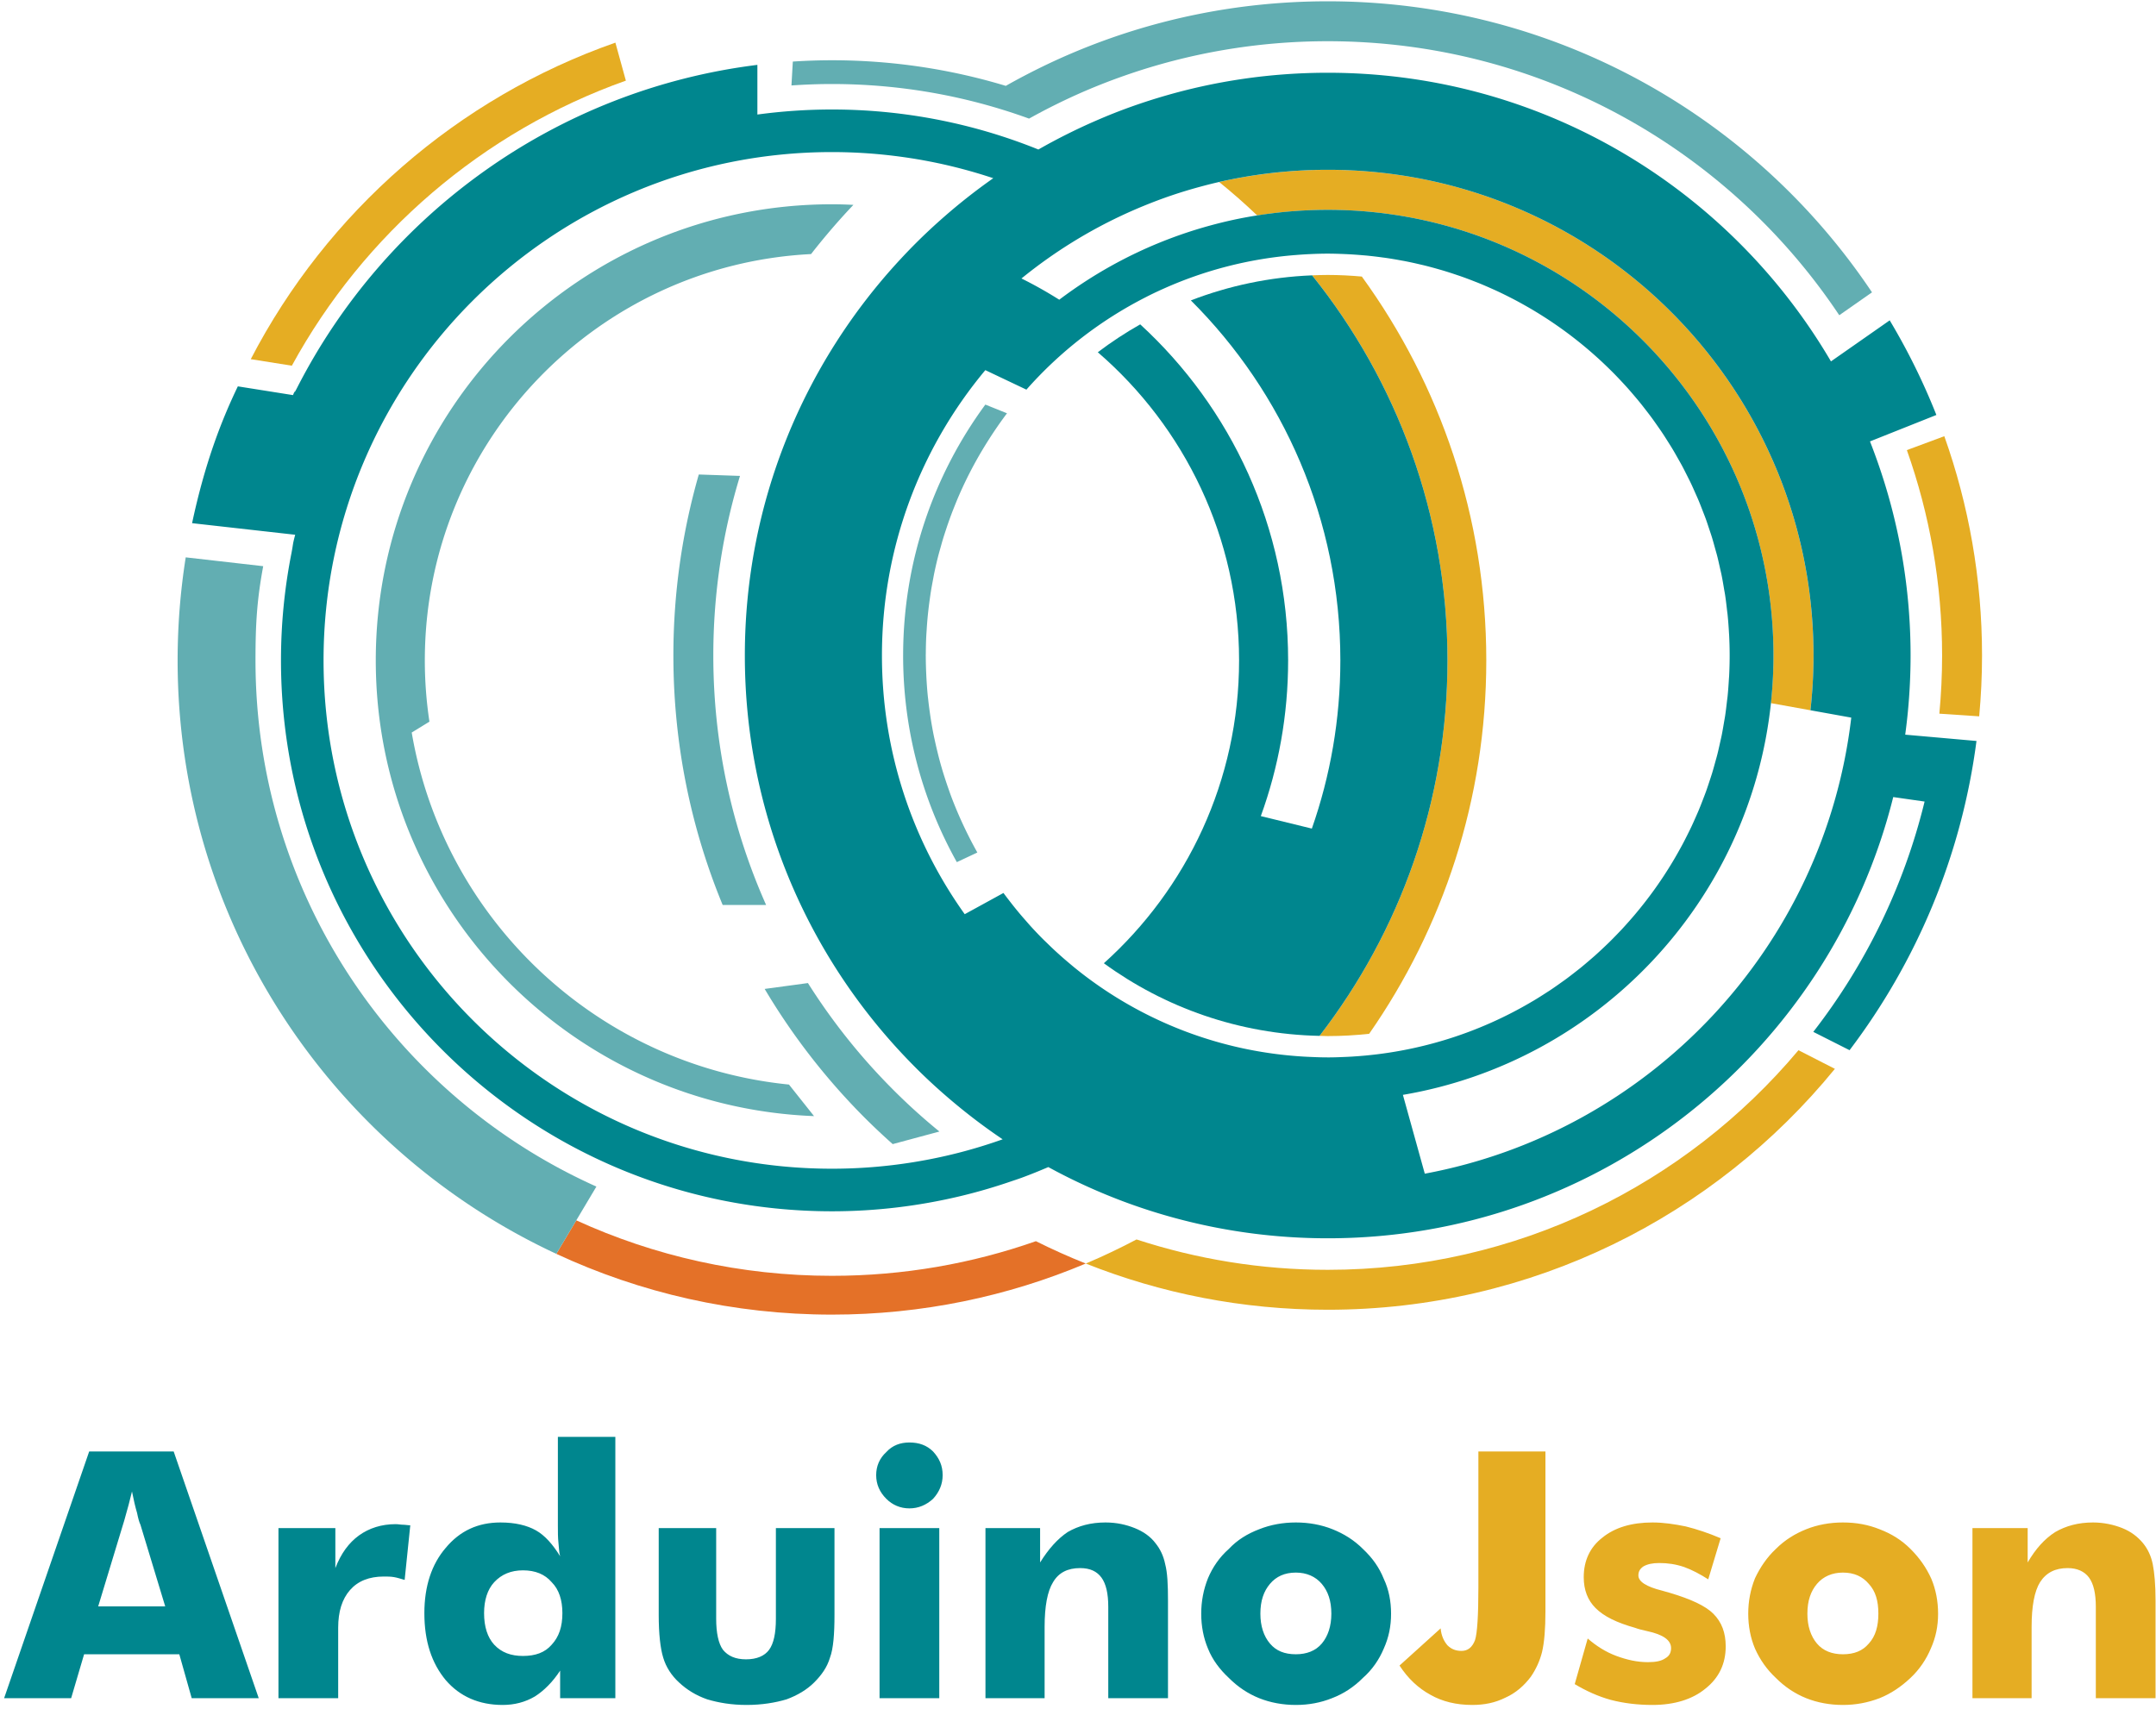 <svg xmlns="http://www.w3.org/2000/svg" width="672.931" height="533.371" viewBox="0 0 178.046 141.121"><defs><clipPath id="a" clipPathUnits="userSpaceOnUse"><path d="M0 638h1000V0H0z"/></clipPath></defs><g clip-path="url(#a)" transform="matrix(.351 0 0 -.351 -86.326 182.433)"><path d="M246.909 120.141l20.015 58.057h19.881l20.013-58.057h-15.771l-2.918 10.34h-22.4l-3.048-10.34zm22.135 21.605h15.771l-5.83 19.219c-.265.53-.53 1.457-.797 2.787-.398 1.323-.795 3.043-1.192 5.034-.398-1.461-.662-2.784-1.062-4.11-.397-1.322-.662-2.519-1.059-3.711zM311.457 120.141v40.029h13.387v-9.41c1.326 3.447 3.182 5.965 5.566 7.69 2.387 1.72 5.304 2.648 8.616 2.648.661 0 1.192-.133 1.723-.133.53 0 1.192-.135 1.722-.135l-1.325-12.853c-.928.266-1.723.533-2.517.664-.795.133-1.592.133-2.386.133-3.446 0-6.098-1.065-7.953-3.182-1.855-2.119-2.783-5.037-2.783-8.883v-16.568zM390.718 181.639v-61.498h-12.989v6.494c-1.724-2.648-3.844-4.769-5.966-6.096-2.253-1.322-4.771-1.984-7.554-1.984-5.567 0-10.073 1.984-13.387 5.83-3.314 3.977-5.036 9.147-5.036 15.772 0 6.359 1.722 11.531 5.036 15.375 3.314 3.976 7.556 5.962 12.856 5.962 3.446 0 6.229-.664 8.35-1.853 2.121-1.191 3.977-3.314 5.701-6.098-.265.928-.265 1.989-.397 3.182-.135 1.193-.135 2.519-.135 3.975v20.939zm-12.459-41.482c0 3.05-.795 5.566-2.519 7.287-1.591 1.859-3.845 2.787-6.76 2.787-2.783 0-5.036-.928-6.761-2.787-1.588-1.721-2.385-4.237-2.385-7.287 0-3.182.797-5.698 2.385-7.426 1.725-1.852 3.978-2.647 6.761-2.647 2.915 0 5.169.795 6.76 2.647 1.724 1.859 2.519 4.244 2.519 7.426M442.277 160.17v-20.412c0-4.506-.265-7.953-1.061-10.072-.663-2.254-1.989-4.11-3.71-5.83-1.724-1.727-3.978-3.051-6.496-3.979-2.65-.793-5.831-1.322-9.41-1.322-3.578 0-6.626.529-9.277 1.322-2.651.928-4.771 2.252-6.628 3.979-1.724 1.587-3.048 3.576-3.712 5.83-.663 2.119-1.06 5.566-1.06 10.072v20.412h13.519v-21.336c0-3.316.532-5.836 1.591-7.293 1.195-1.457 2.916-2.252 5.434-2.252 2.518 0 4.375.795 5.435 2.252 1.06 1.457 1.59 3.842 1.59 7.293v21.336zM452.88 160.17h14.05v-40.029h-14.05zm-.795 12.461c0 2.119.795 3.974 2.386 5.435 1.457 1.588 3.313 2.25 5.434 2.25 2.254 0 4.108-.662 5.567-2.119 1.458-1.592 2.254-3.316 2.254-5.566 0-2.123-.796-3.977-2.254-5.57-1.592-1.457-3.447-2.25-5.567-2.25-2.121 0-3.977.793-5.434 2.25-1.591 1.593-2.386 3.447-2.386 5.57M477.798 120.141v40.029h12.856v-8.088c1.988 3.186 4.109 5.567 6.496 7.163 2.517 1.455 5.434 2.25 8.881 2.25 2.648 0 4.904-.53 6.891-1.325 1.99-.795 3.712-1.984 4.903-3.58 1.059-1.322 1.854-2.912 2.256-4.902.529-1.986.662-4.774.662-8.613v-22.934h-14.05v21.473c0 3.181-.53 5.433-1.59 6.896-1.062 1.455-2.651 2.25-5.035 2.25-2.918 0-5.04-1.058-6.365-3.316-1.325-2.119-1.987-5.698-1.987-10.469v-16.834zM573.227 140.025c0-2.918-.529-5.566-1.721-8.221-1.059-2.515-2.653-4.904-4.905-6.89-2.118-2.125-4.507-3.711-7.287-4.774-2.653-1.056-5.439-1.586-8.484-1.586-3.05 0-5.963.53-8.617 1.586-2.653 1.063-5.037 2.649-7.155 4.774-2.124 1.986-3.845 4.242-4.904 6.89-1.064 2.522-1.594 5.303-1.594 8.221s.53 5.697 1.594 8.35c1.059 2.515 2.648 4.904 4.904 6.892 1.986 2.117 4.37 3.578 7.155 4.639 2.654 1.058 5.567 1.588 8.617 1.588 3.045 0 5.962-.53 8.612-1.588 2.652-1.061 5.041-2.522 7.159-4.639 2.252-2.119 3.846-4.377 4.905-7.025 1.192-2.52 1.721-5.299 1.721-8.217m-14.05 0c0 3.049-.795 5.299-2.252 7.021-1.457 1.727-3.579 2.655-6.095 2.655-2.654 0-4.639-.928-6.096-2.655-1.461-1.722-2.256-3.972-2.256-7.021 0-2.918.795-5.303 2.256-7.027 1.457-1.725 3.442-2.518 6.096-2.518 2.516 0 4.638.793 6.095 2.518 1.457 1.724 2.252 4.109 2.252 7.027" fill="#00868e"/><path d="M593.771 178.197h15.776v-37.643c0-4.109-.264-7.287-.799-9.545-.53-2.117-1.457-4.109-2.649-5.832-1.589-2.115-3.58-3.843-5.964-4.902-2.387-1.191-4.903-1.721-7.821-1.721-3.712 0-7.022.793-9.808 2.383-2.914 1.588-5.301 3.846-7.289 6.889l9.676 8.75c.133-1.723.796-3.045 1.589-3.977.928-.927 1.987-1.326 3.316-1.326 1.456 0 2.516.797 3.178 2.524.529 1.586.795 5.83.795 12.455zM616.438 123.457l3.051 10.734c1.985-1.724 4.237-3.181 6.758-4.107 2.519-.928 4.903-1.459 7.424-1.459 1.854 0 3.178.268 4.105.928.933.531 1.329 1.326 1.329 2.384 0 1.86-1.858 3.182-5.571 3.979-1.192.264-2.251.529-2.913.793-4.242 1.191-7.292 2.652-9.279 4.639-1.853 1.859-2.786 4.244-2.786 7.293 0 3.839 1.462 7.021 4.375 9.277 2.917 2.385 6.895 3.576 11.8 3.576 2.648 0 5.168-.396 7.816-.928 2.654-.66 5.434-1.588 8.22-2.785l-2.918-9.67c-1.853 1.192-3.841 2.25-5.698 2.912-1.986.664-3.846.928-5.831.928-1.589 0-2.786-.264-3.713-.793-.794-.533-1.192-1.193-1.192-2.119 0-1.463 1.855-2.654 5.566-3.582.928-.264 1.457-.396 1.859-.529 4.904-1.455 8.348-3.051 10.205-4.903 1.987-1.988 2.914-4.507 2.914-7.691 0-4.104-1.589-7.42-4.771-9.939-3.047-2.518-7.289-3.84-12.457-3.84-3.448 0-6.763.396-9.809 1.191-2.918.793-5.831 2.119-8.484 3.711M701.927 140.025c0-2.918-.53-5.566-1.723-8.221-1.057-2.515-2.651-4.904-4.77-6.89-2.252-2.125-4.64-3.711-7.288-4.774-2.785-1.056-5.571-1.586-8.616-1.586-3.051 0-5.964.53-8.618 1.586-2.647 1.063-5.036 2.649-7.155 4.774-2.123 1.986-3.712 4.242-4.903 6.89-1.065 2.522-1.594 5.303-1.594 8.221s.529 5.697 1.594 8.35c1.191 2.515 2.78 4.904 4.903 6.892 2.119 2.117 4.508 3.578 7.155 4.639 2.654 1.058 5.567 1.588 8.618 1.588 3.177 0 5.962-.53 8.616-1.588 2.781-1.061 5.169-2.522 7.288-4.639 2.119-2.119 3.713-4.377 4.904-7.025 1.059-2.52 1.589-5.299 1.589-8.217m-14.05 0c0 3.049-.663 5.299-2.252 7.021-1.457 1.727-3.447 2.655-6.095 2.655-2.521 0-4.64-.928-6.097-2.655-1.461-1.722-2.255-3.972-2.255-7.021 0-2.918.794-5.303 2.255-7.027 1.457-1.725 3.576-2.518 6.097-2.518 2.648 0 4.638.793 6.095 2.518 1.589 1.724 2.252 4.109 2.252 7.027M710.013 120.141v40.029h12.992v-8.088c1.854 3.186 3.973 5.567 6.492 7.163 2.516 1.455 5.434 2.25 8.882 2.25 2.516 0 4.904-.53 6.89-1.325 1.986-.795 3.58-1.984 4.904-3.58 1.06-1.322 1.854-2.912 2.257-4.902.396-1.986.661-4.774.661-8.613v-22.934h-14.05v21.473c0 3.181-.529 5.433-1.589 6.896-1.064 1.455-2.786 2.25-5.042 2.25-2.913 0-5.036-1.058-6.492-3.316-1.324-2.119-1.987-5.698-1.987-10.469v-16.834zM703.392 417.108l-8.81-3.271c5.363-15.116 8.291-31.384 8.291-48.338 0-4.616-.226-9.177-.648-13.683l9.375-.627c.434 4.712.667 9.484.667 14.31 0 18.104-3.136 35.475-8.875 51.609M558.32 220.947c-15.705 0-30.819 2.516-44.978 7.146-3.751-1.978-7.583-3.82-11.51-5.49-.144-.06-.29-.117-.434-.177 17.609-7.012 36.814-10.874 56.922-10.874 48.132 0 91.098 22.094 119.328 56.688l-8.571 4.381c-26.517-31.586-66.288-51.674-110.757-51.674" fill="#e5ad23"/><path d="M441.682 219.535c-21.463 0-41.833 4.674-60.154 13.053l-4.695-7.885c19.71-9.17 41.679-14.299 64.849-14.299 21.177 0 41.352 4.283 59.716 12.022-3.997 1.591-7.909 3.349-11.733 5.257-15.018-5.273-31.164-8.148-47.983-8.148" fill="#e47128"/><path d="M552.473 271.131c.009 0 .017-.004.023-.004-.006 0-.014.004-.023.004M554.52 271.029c1.26-.057 2.524-.098 3.8-.098 1.279 0 2.549.041 3.814.098-1.267-.051-2.538-.096-3.818-.096-1.273 0-2.534.045-3.796.096M554.314 459.966c1.311.054 2.624.099 3.947.1-1.323-.001-2.637-.038-3.947-.1M550.648 459.731h.006-.006M564.113 271.125c.021.002.04.002.061.006h.001c-.021 0-.041-.004-.062-.006M562.338 459.966c-1.334.056-2.67.101-4.018.101h-.002c1.349 0 2.686-.046 4.021-.102l-.001.001M595.63 364.354c0 33.746-10.866 64.951-29.28 90.321-2.649.236-5.324.377-8.033.377-1.23 0-2.45-.044-3.667-.093 19.923-24.808 31.849-56.312 31.849-90.605 0-33.273-11.235-63.909-30.102-88.358.64-.014 1.276-.049 1.92-.049 3.298 0 6.55.191 9.755.539 17.361 24.918 27.558 55.196 27.558 87.868" fill="#e5ad23"/><path d="M672.62 365.5c0 63.125-51.175 114.299-114.3 114.299-4.692 0-9.316-.289-13.861-.839-3.962-.48-7.86-1.156-11.687-2.03 3.089-2.502 6.077-5.122 8.947-7.866 3.831.61 7.731 1.013 11.688 1.195 1.629.076 3.266.119 4.913.119 57.922 0 104.878-46.956 104.878-104.878 0-3.787-.206-7.525-.597-11.208l9.292-1.675c.474 4.23.727 8.526.727 12.883" fill="#e5ad23"/><path d="M383.379 235.697l2.881 4.838c-47.274 21.193-80.206 68.66-80.206 123.819 0 8.489.321 14.111 1.814 22.167l-18.228 2.079a155.144 155.144 0 01-1.907-24.246c0-61.852 36.484-115.178 89.1-139.651l4.695 7.885zM475.993 495.598c4.099-1.069 8.124-2.323 12.062-3.756 2.162 1.206 4.357 2.358 6.585 3.453 1.45.713 2.909 1.406 4.384 2.071 3.797 1.711 7.685 3.255 11.648 4.638 14.921 5.208 30.952 8.047 47.649 8.047 50.216 0 94.445-25.61 120.356-64.478l7.703 5.385c-27.61 41.291-74.657 68.488-128.059 68.488-21.178 0-41.356-4.278-59.72-12.015-3.964-1.67-7.84-3.508-11.628-5.493-1.477-.774-2.941-1.57-4.39-2.391-12.947 3.912-26.677 6.025-40.901 6.025-3.094 0-6.163-.111-9.207-.307l-.323-5.623c3.149.219 6.326.339 9.53.339 11.854 0 23.352-1.526 34.311-4.383" fill="#62aeb2"/><path d="M342.808 347.378l4.169 2.559a96.391 96.391 0 00-1.083 14.418c0 51.248 40.26 93.047 90.872 95.611 1.237 1.59 2.509 3.154 3.806 4.693 1.986 2.356 4.035 4.656 6.155 6.887-1.673.08-3.352.136-5.045.136-59.276 0-107.328-48.053-107.328-107.327 0-57.863 45.79-105.023 103.111-107.238l-5.896 7.424c-45.017 4.51-81.248 38.772-88.761 82.837" fill="#62aeb2"/><path d="M454.559 264.871a148.932 148.932 0 00-3.857 4.131c-5.416 6.037-10.324 12.535-14.674 19.422l-10.18-1.379a154.653 154.653 0 0112.825-18.408 154.871 154.871 0 013.872-4.596c2.034-2.32 4.137-4.578 6.305-6.772 2.299-2.324 4.68-4.566 7.121-6.742l10.99 2.959c-2.08 1.696-4.112 3.446-6.091 5.254-2.167 1.977-4.269 4.026-6.311 6.131M420.047 407.764l-9.694.332c-3.889-13.529-5.979-27.818-5.979-42.596 0-20.788 4.126-40.609 11.596-58.699h10.22c-7.983 17.938-12.422 37.799-12.422 58.699 0 14.704 2.197 28.895 6.279 42.264M458.426 365.5c0-17.657 4.593-34.231 12.636-48.619l4.824 2.261c-.085.15-.164.305-.247.456-.309.553-.611 1.11-.909 1.671-.37.698-.728 1.404-1.082 2.114-.377.757-.743 1.519-1.101 2.286-.322.692-.638 1.387-.944 2.088-.239.55-.476 1.1-.706 1.654-.434 1.049-.854 2.106-1.251 3.173-.178.479-.342.965-.512 1.449-.281.795-.552 1.595-.813 2.401-.16.498-.323.994-.476 1.496-.35 1.149-.68 2.307-.986 3.474-.119.448-.225.9-.337 1.351-.232.939-.45 1.884-.654 2.834-.087.408-.181.812-.263 1.222-.251 1.249-.473 2.509-.674 3.776-.067.418-.126.838-.186 1.258a94.464 94.464 0 00-.425 3.343c-.031.282-.069.562-.097.844-.133 1.337-.23 2.684-.307 4.037-.023.4-.041.801-.059 1.202-.058 1.316-.097 2.637-.1 3.965 0 .088-.007.175-.007.264 0 .173.012.344.013.517.007 1.306.039 2.606.099 3.898.025.564.069 1.123.105 1.685.058.914.124 1.826.208 2.733.058.626.125 1.249.195 1.872.094.837.202 1.671.318 2.502.089.638.178 1.276.28 1.91.132.823.284 1.64.438 2.456.116.616.222 1.236.349 1.848.271 1.292.566 2.576.888 3.849.192.756.41 1.501.62 2.251.166.593.328 1.188.505 1.777.243.808.505 1.608.77 2.407.164.498.33.995.503 1.489.297.848.604 1.692.924 2.531.146.38.298.759.449 1.138.369.93.743 1.856 1.14 2.771.007.016.015.032.022.048 1.999 4.596 4.359 8.995 7.034 13.177.004.009.01.017.015.025 1.34 2.093 2.745 4.138 4.24 6.115l-5.094 2.048c-12.154-16.538-19.345-36.947-19.345-59.047" fill="#62aeb2"/><path d="M581.161 243.566l-2.615 9.418-2.535 9.131c45.885 7.797 81.619 45.39 86.59 92.177.391 3.682.597 7.42.597 11.207 0 57.922-46.956 104.878-104.878 104.878-1.647 0-3.284-.043-4.913-.119a105.226 105.226 0 01-11.688-1.194c-1.485-.237-2.96-.499-4.422-.797-2.233-.454-4.436-.984-6.613-1.578-2.298-.625-4.565-1.328-6.796-2.103-3.646-1.267-7.203-2.727-10.653-4.372-4.115-1.962-8.082-4.187-11.881-6.648a106.185 106.185 0 01-6.195-4.34c-2.869 1.81-5.835 3.481-8.89 4.998 2.008 1.632 4.07 3.201 6.187 4.695 3.793 2.68 7.758 5.133 11.873 7.343 3.445 1.849 6.998 3.525 10.644 5.02 2.225.913 4.484 1.764 6.778 2.54 2.179.735 4.39 1.399 6.626 2.004 1.455.394 2.919.766 4.395 1.103 3.826.874 7.725 1.551 11.687 2.031 4.545.549 9.169.838 13.861.838 63.125 0 114.3-51.173 114.3-114.299 0-4.357-.253-8.653-.727-12.883l9.607-1.732c-6.345-54.048-47.438-97.468-100.339-107.318m-22.841 27.365c-1.275 0-2.54.041-3.8.098-.676.025-1.35.058-2.024.098-.007 0-.015.003-.023.003-19.058 1.165-36.591 7.956-50.95 18.756-1.006.758-1.994 1.537-2.969 2.332-.391.323-.775.651-1.161.975-.656.555-1.306 1.115-1.947 1.686-.425.38-.849.761-1.269 1.148-.604.56-1.197 1.131-1.786 1.705-.4.389-.807.772-1.2 1.168-.863.869-1.708 1.756-2.536 2.66-.474.516-.932 1.047-1.394 1.574-.414.471-.827.942-1.231 1.418-.487.58-.966 1.162-1.439 1.752-.354.442-.701.885-1.048 1.332-.48.621-.96 1.241-1.424 1.869-.029.041-.06.079-.089.118l-4.694-2.575-4.419-2.419c-12.258 17.162-19.475 38.172-19.475 60.87 0 25.55 9.142 48.961 24.325 67.153l4.675-2.22 4.99-2.369c7.854 8.892 17.353 16.287 28.026 21.725.266.137.532.277.803.411.77.384 1.547.755 2.33 1.118.419.194.841.382 1.263.571 9.537 4.253 19.904 6.968 30.794 7.843h.006c1.216.097 2.434.183 3.66.234 1.31.062 2.624.099 3.948.101h.058c1.348 0 2.684-.044 4.018-.1.008-.001.015-.001.024-.002 1.471-.062 2.93-.163 4.382-.292.116-.009.234-.015.352-.026 1.395-.128 2.778-.294 4.156-.483.171-.023.344-.041.514-.065 1.33-.189 2.645-.414 3.956-.657.213-.041.431-.075.646-.116 1.267-.245 2.521-.522 3.769-.817.252-.06.505-.113.756-.175 1.208-.295 2.404-.621 3.593-.963.283-.082.571-.158.853-.243 1.152-.343 2.293-.713 3.426-1.099.31-.106.623-.207.933-.316 1.1-.387 2.186-.798 3.267-1.225.332-.13.666-.257.997-.392 1.047-.427 2.082-.877 3.11-1.339.354-.159.708-.315 1.059-.479.995-.462 1.978-.945 2.954-1.441.371-.189.742-.376 1.109-.569.945-.495 1.876-1.009 2.801-1.535.387-.219.771-.439 1.154-.664.893-.524 1.775-1.065 2.648-1.617.399-.253.796-.506 1.192-.764.841-.55 1.672-1.114 2.493-1.69.411-.286.819-.577 1.224-.869.792-.573 1.573-1.158 2.346-1.754.417-.323.831-.648 1.242-.977.742-.593 1.473-1.194 2.196-1.808.424-.36.843-.725 1.261-1.092.691-.608 1.375-1.224 2.048-1.852.426-.397.846-.802 1.267-1.207.642-.622 1.279-1.25 1.904-1.89.426-.437.845-.881 1.263-1.326.595-.633 1.184-1.27 1.761-1.918.425-.478.84-.964 1.255-1.449.547-.641 1.091-1.284 1.621-1.939.419-.518.826-1.045 1.235-1.572.501-.647 1-1.295 1.485-1.954.41-.559.806-1.128 1.205-1.696.455-.649.91-1.3 1.35-1.962.4-.601.783-1.212 1.168-1.822.412-.652.825-1.301 1.22-1.963.384-.643.752-1.297 1.121-1.95.368-.65.738-1.297 1.092-1.956.367-.687.715-1.386 1.065-2.083.326-.644.655-1.286.965-1.939.348-.731.673-1.474 1.002-2.216.283-.637.573-1.272.842-1.917.324-.778.624-1.567.929-2.354.242-.627.493-1.25.722-1.883.299-.828.571-1.668.848-2.506.201-.61.413-1.215.602-1.83.272-.884.513-1.781.759-2.676.162-.585.335-1.164.486-1.753.242-.952.451-1.916.665-2.879.12-.546.256-1.087.367-1.638.211-1.038.384-2.089.56-3.138.082-.488.18-.97.255-1.461.178-1.174.316-2.361.451-3.549.042-.376.1-.747.139-1.124.148-1.468.256-2.947.337-4.434.005-.103.018-.205.023-.307.082-1.609.125-3.227.125-4.855 0-1.619-.044-3.227-.124-4.826-.013-.244-.04-.484-.054-.728-.077-1.336-.171-2.667-.304-3.987-.045-.459-.114-.911-.167-1.368-.125-1.096-.253-2.193-.416-3.278-.083-.549-.189-1.089-.28-1.634-.167-.983-.329-1.966-.526-2.937-.119-.594-.261-1.179-.391-1.769-.203-.911-.402-1.823-.629-2.724-.157-.62-.335-1.231-.505-1.847-.234-.855-.467-1.711-.726-2.557-.195-.639-.41-1.267-.617-1.901-.265-.806-.53-1.613-.816-2.411-.234-.65-.484-1.291-.732-1.933-.294-.764-.586-1.527-.899-2.28-.272-.658-.561-1.307-.849-1.957-.317-.721-.636-1.441-.971-2.152-.314-.663-.641-1.317-.968-1.972-.34-.679-.682-1.356-1.038-2.026-.354-.666-.72-1.324-1.089-1.98-.359-.639-.722-1.273-1.095-1.902-.395-.668-.802-1.328-1.213-1.985-.375-.595-.753-1.189-1.14-1.779-.44-.664-.888-1.324-1.343-1.979-.387-.556-.777-1.107-1.176-1.656a91.938 91.938 0 00-1.476-1.972c-.395-.514-.794-1.022-1.2-1.526a92.359 92.359 0 00-1.617-1.969c-.396-.468-.799-.929-1.204-1.39-.583-.66-1.171-1.317-1.77-1.963-.394-.422-.793-.836-1.194-1.25-.636-.66-1.277-1.315-1.932-1.955-.383-.375-.775-.74-1.164-1.111-.694-.655-1.391-1.307-2.105-1.942-.366-.324-.739-.641-1.11-.961-.759-.654-1.523-1.305-2.303-1.937-.334-.27-.676-.53-1.014-.797-.834-.654-1.673-1.307-2.53-1.934-.289-.213-.586-.416-.879-.625-.92-.66-1.848-1.314-2.792-1.941-.221-.145-.447-.283-.669-.428-1.03-.67-2.067-1.33-3.124-1.961-.113-.068-.229-.131-.342-.197-12.464-7.375-26.763-11.965-42.053-12.928a2.428 2.428 0 00-.168-.014c-.021-.003-.04-.003-.061-.005-.657-.039-1.316-.071-1.978-.096-1.266-.057-2.536-.098-3.815-.098m-85.397-22.062a118.877 118.877 0 00-12.006-2.582 120.251 120.251 0 00-19.235-1.549c-66.062 0-119.615 53.557-119.615 119.616 0 66.06 53.553 119.613 119.615 119.613 5.743 0 11.389-.413 16.916-1.196 4.087-.579 8.108-1.362 12.052-2.343a119.713 119.713 0 008.984-2.611 137.841 137.841 0 01-11.885-9.36c-2.126-1.871-4.197-3.802-6.202-5.799-1.277-1.272-2.524-2.572-3.749-3.893-22.715-24.472-36.612-57.243-36.612-93.266 0-36.992 14.653-70.558 38.464-95.226 1.261-1.305 2.544-2.59 3.856-3.846 2.041-1.955 4.148-3.84 6.308-5.668 3.836-3.244 7.848-6.289 12.028-9.103a119.98 119.98 0 00-8.919-2.787m221.269 98.007c.244 1.801.455 3.614.63 5.437.413 4.34.633 8.737.633 13.186 0 16.046-2.766 31.444-7.829 45.756-.55 1.554-1.119 3.099-1.724 4.626l6.893 2.746 8.729 3.476c-3.067 7.752-6.75 15.191-10.98 22.267l-7.722-5.398-6.098-4.262a137.377 137.377 0 01-4.129 6.611c-24.569 36.953-66.575 61.311-114.275 61.311-13.423 0-26.389-1.937-38.65-5.531-3.959-1.162-7.849-2.487-11.651-3.988-1.476-.582-2.935-1.198-4.386-1.829-2.231-.972-4.43-2-6.597-3.084-2.298-1.15-4.563-2.357-6.785-3.63-2.941 1.19-5.935 2.273-8.978 3.248a128.408 128.408 0 01-12.066 3.228c-8.871 1.919-18.079 2.939-27.525 2.939-5.952 0-11.807-.41-17.545-1.186V504.486c-47.353-5.868-87.438-35.177-108.28-75.958-1.506-2.943.317 1.31-.982-1.749l-12.972 2.059c-4.076-8.46-7.828-18.427-10.767-32.195l24.257-2.727c-.699-2.652-.383-1.799-.915-4.514-1.588-8.106-2.428-16.479-2.428-25.048 0-71.595 58.038-129.634 129.632-129.634 10.329 0 20.368 1.233 30 3.516 4.071.965 8.063 2.127 11.975 3.465.891.304 1.789.594 2.672.916 2.115.775 4.194 1.625 6.256 2.506 2.248-1.229 4.536-2.399 6.859-3.504 2.182-1.039 4.398-2.02 6.641-2.946 1.471-.603 2.952-1.189 4.447-1.744 3.829-1.424 7.742-2.679 11.726-3.763 11.492-3.123 23.581-4.801 36.062-4.801 64.248 0 118.17 44.185 133.053 103.826l7.379-1.056c-4.883-20.026-13.934-38.415-26.188-54.198l8.534-4.31c15.737 20.773 26.325 45.657 29.862 72.763l-9.37.83z" fill="#00868e"/><path d="M554.649 454.96c-10.023-.405-19.616-2.459-28.527-5.896 21.724-21.656 35.173-51.611 35.173-84.709 0-13.873-2.363-27.191-6.707-39.58l-12.005 2.938c4.153 11.435 6.425 23.771 6.425 36.642 0 31.303-13.42 59.455-34.8 79.071-3.475-1.972-6.812-4.159-9.978-6.562 20.346-17.563 33.238-43.523 33.238-72.509 0-28.309-12.292-53.734-31.815-71.269 14.298-10.416 31.794-16.689 50.743-17.09 18.867 24.449 30.103 55.086 30.103 88.359 0 34.293-11.926 65.797-31.85 90.605" fill="#00868e"/><path d="M393.194 500.777l-2.466 8.942c-37.188-13.021-67.852-39.919-85.788-74.484l9.666-1.535c16.934 30.994 44.882 55.11 78.588 67.077" fill="#e5ad23"/></g></svg>
